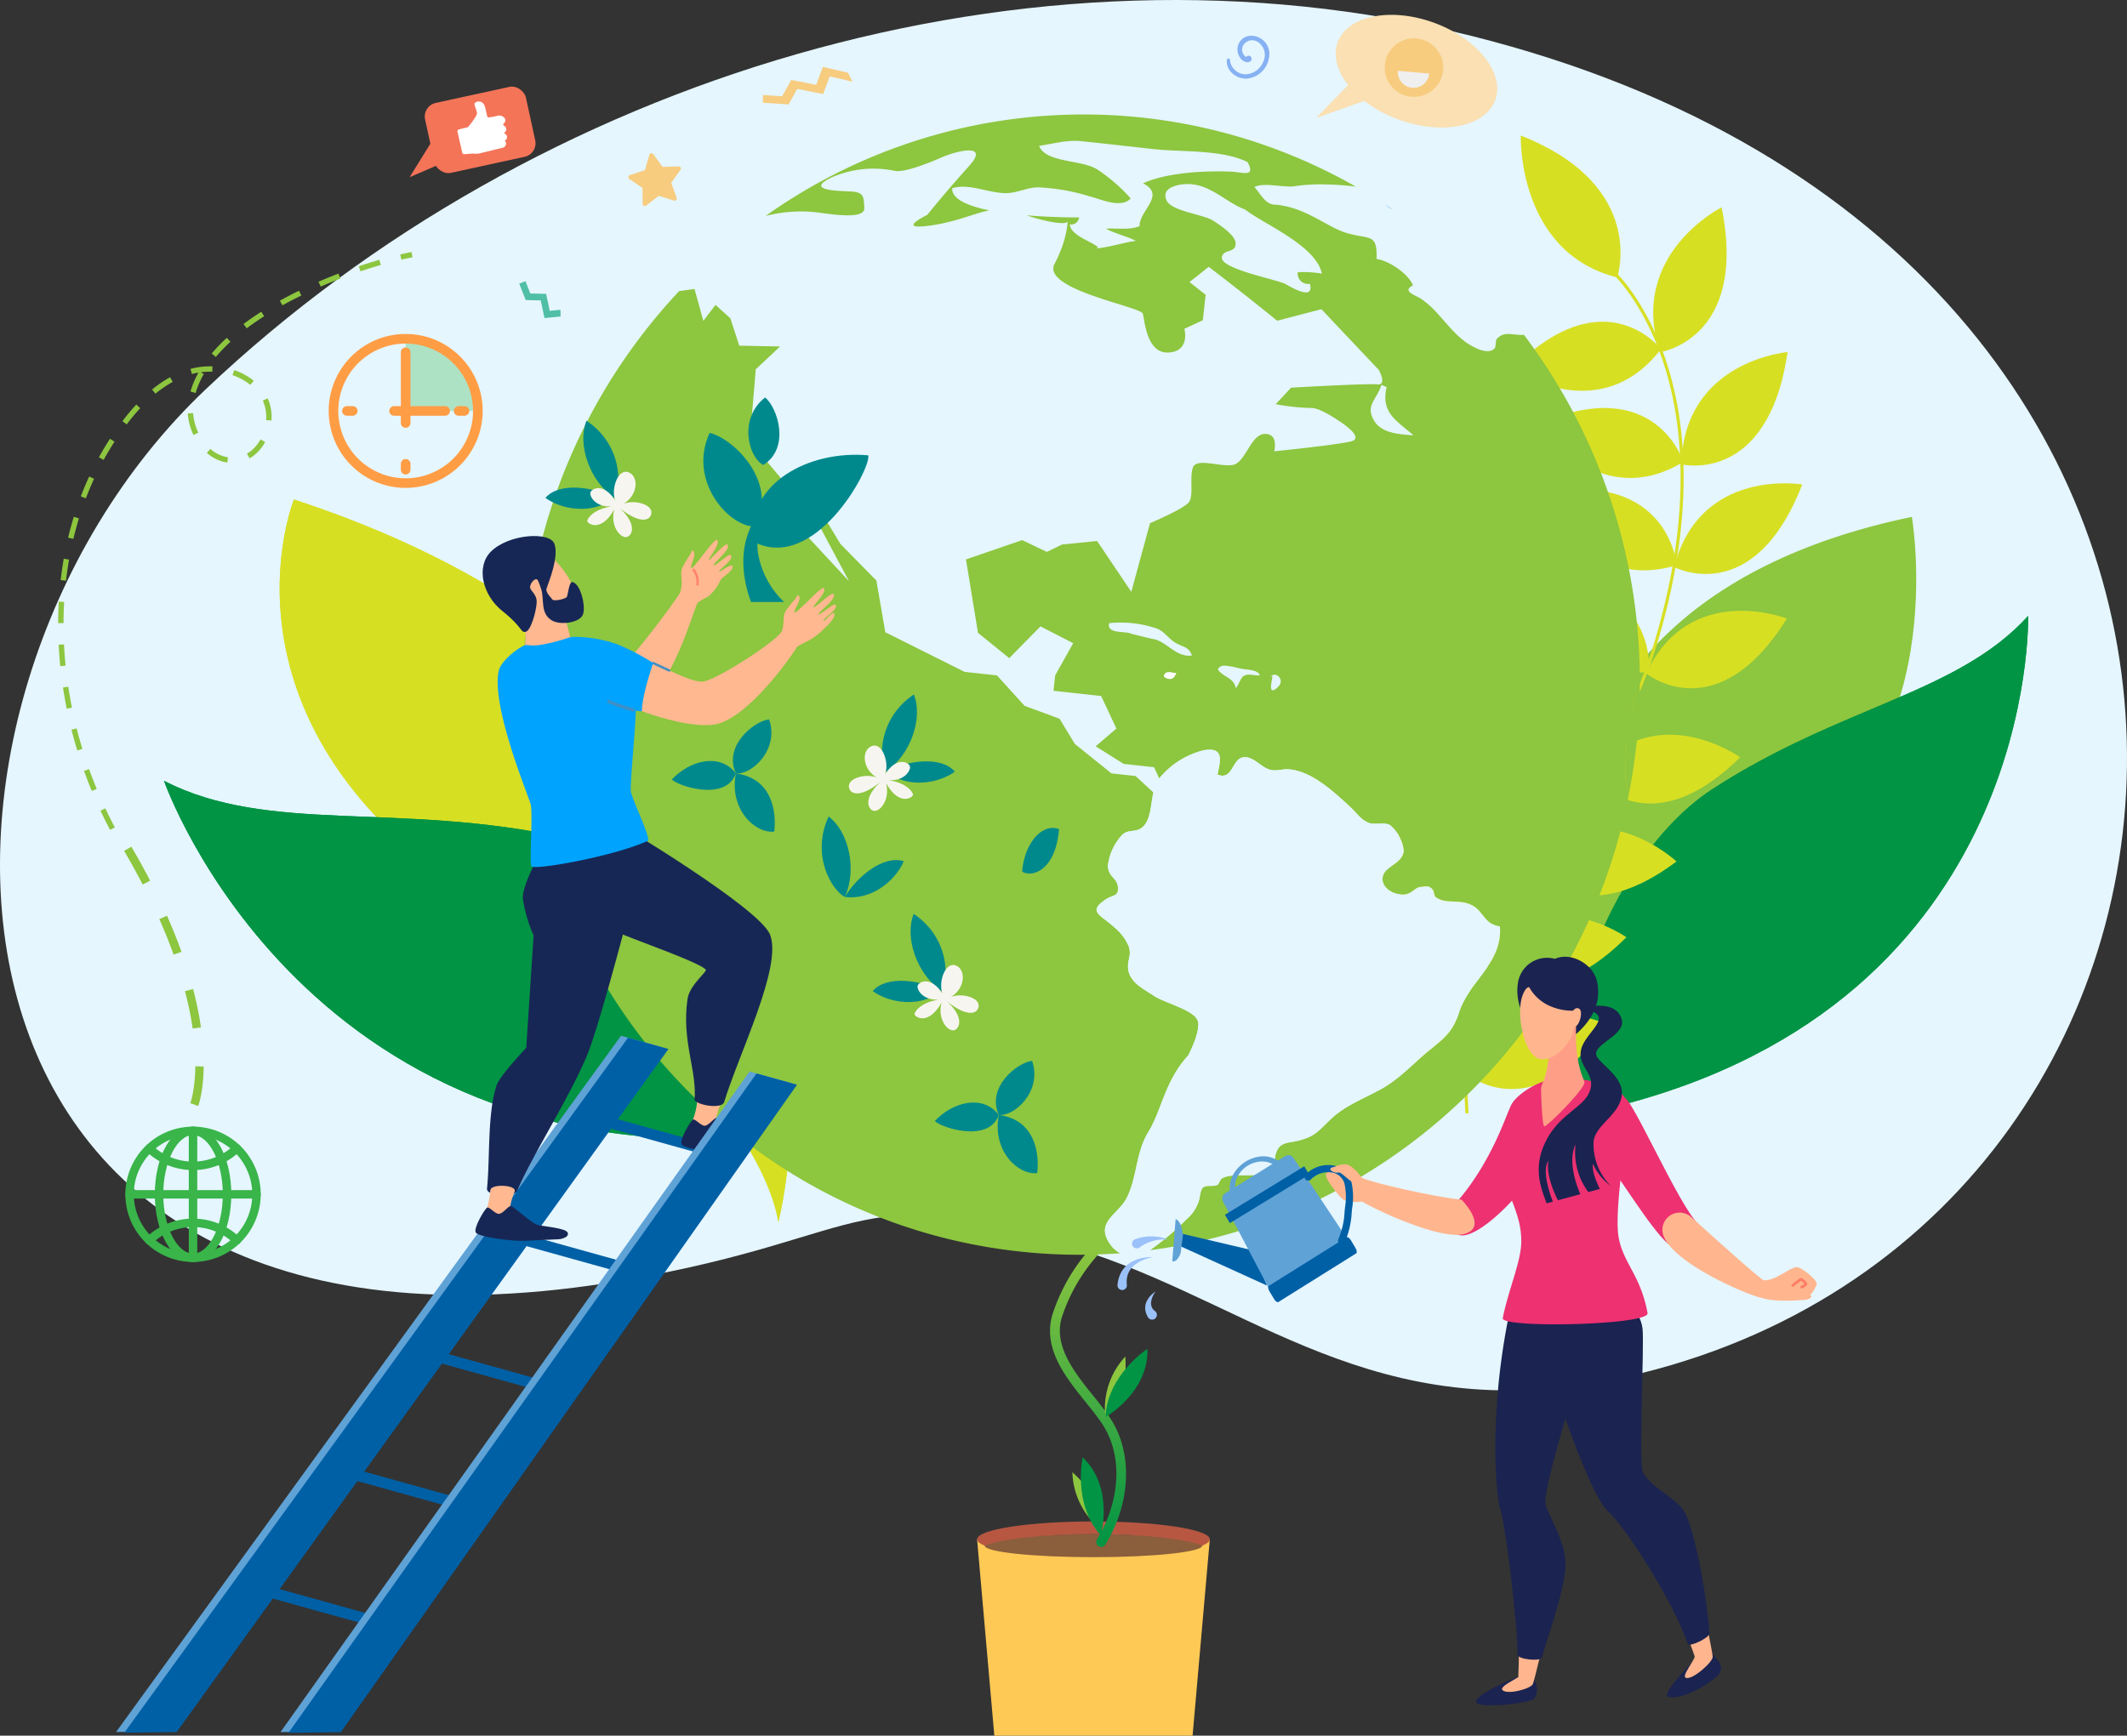 <svg xmlns="http://www.w3.org/2000/svg" xmlns:xlink="http://www.w3.org/1999/xlink" width="330.317" height="269.617" viewBox="0 0 330.317 269.617"><rect x="0" y="0" width="330.317" height="269.617" fill="#333333" stroke="none"/><defs><linearGradient id="a" x1="0.5" y1="1" x2="0.5" gradientUnits="objectBoundingBox"><stop offset="0" stop-color="#009444"/><stop offset="1" stop-color="#8dc63f"/></linearGradient><radialGradient id="b" cx="1.166" cy="0.386" r="0.384" gradientTransform="matrix(2.598, -0.045, 0.116, 0.998, 74.025, -2.069)" gradientUnits="objectBoundingBox"><stop offset="0.005" stop-color="#0d1839"/><stop offset="1" stop-color="#172755"/></radialGradient></defs><g transform="translate(-1297.182 -3566.956)"><path d="M77.363,119.428C128.56,70.9,205.532,47.409,273.912,64.545c135.724,33.99,126.659,182.866,26.357,207.741-39.268,9.735-58.509-9.643-85.475-18.652-37.054-12.384-32.789-2.636-72.442,4.2C29.172,277.3,25.909,168.2,77.363,119.428Z" transform="translate(1251.78 3507.988)" fill="#e5f6ff" style="mix-blend-mode:multiply;isolation:isolate"/><g transform="translate(1044.305 2733.714)"><g transform="translate(296.307 910.836)"><g transform="translate(0)"><path d="M316.574,950.341s-14.272,35.2,29.561,62.879,45.647,49.385,45.647,49.385S413.375,982.09,316.574,950.341Z" transform="translate(-314.354 -950.341)" fill="#d7df23"/></g><g transform="translate(0)"><path d="M316.574,950.341s-14.272,35.2,29.561,62.879,45.647,49.385,45.647,49.385S413.375,982.09,316.574,950.341Z" transform="translate(-314.354 -950.341)" fill="#d7df23"/></g></g><g transform="translate(278.348 954.538)"><g transform="translate(0)"><path d="M385.6,1071.724c15.51-1.876-10.251-40.251-36.32-45.919s-45.988-.465-62.309-8.832C286.973,1016.974,309.218,1080.955,385.6,1071.724Z" transform="translate(-286.973 -1016.974)" fill="#009444"/></g><g transform="translate(0)"><path d="M385.6,1071.724c15.51-1.876-10.251-40.251-36.32-45.919s-45.988-.465-62.309-8.832C286.973,1016.974,309.218,1080.955,385.6,1071.724Z" transform="translate(-286.973 -1016.974)" fill="#009444"/></g></g><g transform="translate(495.305 913.532)"><path d="M672.248,954.451s6.61,38.34-21.432,51.551-30.711,25.958-30.711,25.958S600.97,969.288,672.248,954.451Z" transform="translate(-617.77 -954.451)" fill="#8dc63f"/><g transform="translate(1.484 15.386)"><path d="M626.352,1054.288c-13.467,3.305-4.106-36.634,15.764-49.512s38.039-14.8,48.968-26.866C691.084,977.91,692.669,1038.009,626.352,1054.288Z" transform="translate(-620.032 -977.91)" fill="#009444"/><path d="M626.352,1054.288c-13.467,3.305-4.106-36.634,15.764-49.512s38.039-14.8,48.968-26.866C691.084,977.91,692.669,1038.009,626.352,1054.288Z" transform="translate(-620.032 -977.91)" fill="#009444"/></g></g><g transform="translate(404.618 1027.013)"><path d="M512.961,1227.118H482.174l-2.676-30.5h36.14Z" transform="translate(-479.498 -1151.271)" fill="#ffc955"/><g transform="translate(1.172 44.542)"><ellipse cx="16.898" cy="1.789" rx="16.898" ry="1.789" fill="#8b5e3c"/></g><path d="M480.67,1196.146c2.588-1.046,9.177-1.789,16.9-1.789s14.31.743,16.9,1.789c.758-.306,1.172-.638,1.172-.985,0-1.532-8.09-2.774-18.07-2.774s-18.07,1.242-18.07,2.774C479.5,1195.508,479.912,1195.84,480.67,1196.146Z" transform="translate(-479.498 -1149.816)" fill="#b75742"/><g transform="translate(11.328 0)"><path d="M504.7,1174.015a.733.733,0,0,1-.415-.128.8.8,0,0,1-.219-1.087c3.074-4.863,4.509-12.294.785-17.931-3.043-4.607-9.667-10.079-7.737-16.862a28.568,28.568,0,0,1,5.823-10.259.74.74,0,0,1,1.069-.079.8.8,0,0,1,.075,1.108,27.014,27.014,0,0,0-5.514,9.674c-1.653,5.811,4.558,11.024,7.534,15.531,3.823,5.788,2.929,13.828-.768,19.678A.75.75,0,0,1,504.7,1174.015Z" transform="translate(-496.77 -1127.477)" fill="url(#a)"/></g><path d="M512.916,1153.328a11.863,11.863,0,0,0-3.106,9.416S513.362,1160.951,512.916,1153.328Z" transform="translate(-489.893 -1136.374)" fill="#8dc63f"/><path d="M516.4,1151.493s-6.207,4.031-6.533,10.62C509.865,1162.113,516.615,1158.313,516.4,1151.493Z" transform="translate(-489.949 -1135.742)" fill="#009444"/><path d="M502.06,1180.735a11.862,11.862,0,0,0,4.411,8.88S507.736,1185.843,502.06,1180.735Z" transform="translate(-487.262 -1145.806)" fill="#8dc63f"/><path d="M504.34,1177.185s-1.58,7.231,2.82,12.145C507.16,1189.33,509.29,1181.883,504.34,1177.185Z" transform="translate(-487.952 -1144.584)" fill="#009444"/></g><g transform="translate(463.143 854.296)"><path d="M650.212,881.135s-14.594,7.328-9.57,22.5C640.643,903.64,654.355,901.656,650.212,881.135Z" transform="translate(-593.118 -869.984)" fill="#d7df23"/><path d="M606.233,915.567s13.47,9.393,23.085-3.078C629.318,912.489,620.608,901.1,606.233,915.567Z" transform="translate(-581.638 -879.309)" fill="#d7df23"/><path d="M662.757,915.416s-16.088,1.348-16.486,17.437C646.271,932.853,659.744,936.171,662.757,915.416Z" transform="translate(-595.417 -881.782)" fill="#d7df23"/><path d="M612.289,931.2s9.429,13.867,22.592,5.83C634.881,937.026,630.564,923.093,612.289,931.2Z" transform="translate(-583.722 -886.341)" fill="#d7df23"/><path d="M664.449,946.684s-15.926-2.716-19.893,12.827C644.556,959.511,656.9,966.108,664.449,946.684Z" transform="translate(-594.827 -892.48)" fill="#d7df23"/><path d="M613.658,948.363s6.073,15.842,20.646,11.322C634.3,959.685,633.212,945.059,613.658,948.363Z" transform="translate(-584.193 -892.953)" fill="#d7df23"/><path d="M659.784,977.906s-15.127-5.926-21.845,8.518C637.939,986.425,648.849,995.428,659.784,977.906Z" transform="translate(-592.55 -902.873)" fill="#d7df23"/><path d="M610.857,967.81s3.074,16.793,18.19,15.339C629.047,983.149,630.638,968.569,610.857,967.81Z" transform="translate(-583.23 -899.813)" fill="#d7df23"/><path d="M648.053,1009.548s-13.382-9.534-23.112,2.837C624.941,1012.384,633.545,1023.859,648.053,1009.548Z" transform="translate(-588.076 -912.969)" fill="#d7df23"/><path d="M603.886,985.9s-.737,17.1,14.271,19.452C618.157,1005.349,622.935,991.569,603.886,985.9Z" transform="translate(-580.829 -906.037)" fill="#d7df23"/><path d="M632.9,1033.36s-12.07-11.332-23.257-.434C609.64,1032.926,616.732,1045.511,632.9,1033.36Z" transform="translate(-582.811 -920.593)" fill="#d7df23"/><path d="M592.383,1002.892s-2.865,16.846,11.712,21.291C604.1,1024.182,610.551,1011.19,592.383,1002.892Z" transform="translate(-576.793 -911.886)" fill="#d7df23"/><path d="M621.127,1052.219s-13.447-9.431-23.093,3.013C598.034,1055.233,606.716,1066.641,621.127,1052.219Z" transform="translate(-578.817 -927.683)" fill="#d7df23"/><path d="M576.777,1028.958s-.62,17.1,14.4,19.341C591.181,1048.3,595.865,1034.482,576.777,1028.958Z" transform="translate(-571.5 -920.856)" fill="#d7df23"/><path d="M616.943,1073.748s-14.852-6.659-22.191,7.443C594.752,1081.19,605.258,1090.718,616.943,1073.748Z" transform="translate(-577.687 -935.73)" fill="#d7df23"/><path d="M568.733,1060.9s2.34,16.927,17.5,16.214C586.235,1077.115,588.458,1062.627,568.733,1060.9Z" transform="translate(-568.733 -931.849)" fill="#d7df23"/><g transform="translate(17.103 21.126)"><path d="M609.306,981.872c-8.095,10.149-15.332,19.231-13.813,45.234h-.479c-1.529-26.172,5.768-35.328,13.929-45.56,5.671-7.109,11.533-14.46,15.577-28.158,6.075-20.579,3.961-34.891,1.118-43.272-3.079-9.076-7.653-13.347-7.7-13.389l.312-.382c.047.043,4.7,4.379,7.823,13.566,2.877,8.459,5.021,22.894-1.1,43.628C620.9,967.334,614.741,975.057,609.306,981.872Z" transform="translate(-594.81 -896.345)" fill="#d7df23"/></g><path d="M608.223,864.133s-.59,18.14,14.983,22.045C623.207,886.178,628.018,871.945,608.223,864.133Z" transform="translate(-582.322 -864.133)" fill="#d7df23"/></g><g transform="translate(334.098 851.016)"><g transform="translate(37.679)"><path d="M542.978,894c-.258.276-.057,1.249-.415,1.556-1.068.914-3.055-.186-3.929-.733-2.965-1.859-4.584-5.192-7.507-7.1-.773-.506-2.979-1.15-1.169-2.027-.719-1.835-3.757-3.853-5.652-4.108.132-4.194-1.163-2.929-4.849-4.1-2.937-.935-6.233-3.945-10.83-4.332-1.6.033-2.331-1.691-3.288-2.74,1.418-.767,4.371.085,6.166-.118a27.549,27.549,0,0,1,5.285-.275,41.542,41.542,0,0,1,4.283.326,85.267,85.267,0,0,0-91.65,4.556,22,22,0,0,1,7.634-.592c2.093.228,7.766,1.291,7.693-.633s-.151-2.5-2.259-2.587-6.9-.188-2.871-2.149a16.145,16.145,0,0,1,9.856-1.043c1.52.307,5.36-1.251,7.435-2.154s7.451-2.293,4.079,1.434-6.473,7.564-6.473,7.564-5.365,2.581.957,1.577c3.9-.619,6.355-1.827,8.686-2.287-3.273-.662-5.812-1.721-5.766-3.419,2.646-.9,6.038.952,8.82.725,1.514-.123,2.9-.858,4.507-.88a31.852,31.852,0,0,1,8.025,1.4c1.736.439,4.887,1.935,6.371.323a26.323,26.323,0,0,0-5.153-4.479c-2.48-1.608-7.993-.99-9.072-3.685,2.277-.341,4.256-.964,6.613-.722,3.755.386,7.506.822,11.259,1.232,4.4.479,10.459.023,14.5,2.006,1.32,2.454-.752,1.554-2.668,1.48-4.022-.155-9.923.145-13.566,1.824,3.661,1.826-.66,4.291-.52,6.643-1.547.661-3.581.283-5.241.4,1.472.79,3.151,1.127,4.647,1.884-2.036.313-4.018.969-6.067,1.178a2.142,2.142,0,0,1,.184-.223c-1.3-.976-4.23-1.836-4.366-3.5a1.249,1.249,0,0,0,1.442-1.087c-.527,0-4.165.007-8.176-.33,3.69,1.227,6.3,1.465,6.357.962.061-.558.145,2.557-1.986,6.561s13.4,6.651,13.7,7.76.588,6.224,4,6.031,2.452-3.686,2.452-3.686l2.869-1.328.432-3.959-2.508-1.968,2.982-2.37s4.611,3.481,10.632,8.374l6.875-1.792,8.918,9.445s1.341,2.405-.244,2.233-13.385.516-13.385.516l-2.391,2.563a34.346,34.346,0,0,0,5.427.592c1.3-.14,4.189,1.869,4.189,1.869s4.509,2.751,2.041,3.329-11.89,1.527-11.89,1.527.745-2.743-1.459-2.7-2.97,4.476-4.985,4.821-5.686-1.185-6.2.453.157,4.253-.578,5.3-6.064,3.292-6.064,3.292l-2.9,10.667L480.9,925.4l-5.424.538-2.385,1.152-3.829-1.83-8.724,3,1.863,11.4,4.861,3.934,4.849-4.932,5.08,2.612-2.8,5-.261,2.393,7.4.807,2.369,5.059-3.222,2.755,4.358,2.735,4.717.515.8,1.742a12.9,12.9,0,0,1,6.915-4.376c3.17-.519,2.612,1.5,2.135,3.774,2.414.99,2.189-2.465,4.049-2.684,1.489-.175,2.647,1.486,4.011,1.907,1,.308,1.939-.081,2.856-.038,3.645.173,7.116,3.492,9.705,5.851.981.893,1.578,1.962,2.859,2.465.939.369,2.434-.136,3.293.341a6.063,6.063,0,0,1,2.155,3.973c-.161,2.04-2.8,2.342-3.233,3.9-.5,1.783,1.623,3.064,3.314,2.921,1.268-.107,1.6-1.164,2.659-1.189.393-.009.737-.18,1.162-.011,1.038.412.631,1.289,1.084,1.619,1.286.937,3,.5,4.531.861,3.077.718,2.4,3.185,5.407,3.688.443,5.72-4.747,8.369-6.366,13.42-.973,3.037-2.277,3.931-4.72,5.931-2.509,2.054-4.512,4.325-7.378,5.915-2.581,1.431-5.51,2.522-7.669,4.539-2,1.872-2.454,2.8-5.255,3.48-1.354.33-2.551.2-3.177,1.439-.806,1.6.205,2.153-1.668,3.306-1.981,1.22-4.8.064-6.842,1.051-.461.223-.47.86-.771,1.037-.628.367-1.686-.039-2.244.424-.467.388-.476,1.646-.714,2.24a6.245,6.245,0,0,1-1.848,2.684,43.53,43.53,0,0,1-5.683,4.815c36.472-4.75,66.871-32.909,74.326-70.619a21.8,21.8,0,0,1-.47-2.348,47.8,47.8,0,0,1,1.4-12.836c.256-.88.533-1.7.811-2.446a89.111,89.111,0,0,0-18-53.946C545.409,893.5,544.207,892.69,542.978,894Zm-30.911-10.358a1.607,1.607,0,0,0,1.881,1.8c.741,2.778-3.018.445-3.786.046-1.48-.769-10.275-2.36-9.879-4.22.275-1.3,2.227-.5,2.124-2.183-.076-1.247-2.582-2.857-3.4-3.4-1.623-1.079-6.523-1.461-7.318-3.2-.878-1.921,1.611-2.5,3.134-2.534,3.624-.079,6.053,2.863,9.067,3.954,2.625,2.135,11.039,5.559,11.914,9.954A17.827,17.827,0,0,0,512.066,883.644Zm-19.034,62.567c-.289.765-1.1.788-1.748.243.093-1.016,1.186-.576,1.918-.507Zm-3.622-5.619-3.164-.769c-.964-.51-3.885.1-3.475-1.663a17.519,17.519,0,0,1,7.483.866c1.232.54,1.822,1.684,3.027,2.305,1.134.586,1.886.557,2.342,1.859C493.067,943.525,491.689,940.866,489.41,940.591Zm14.237,5.784c-.494.342-.742,1.4-1.213,1.884-.277-1.672-2.031-1.718-2.782-2.919.475-.894,1.432-.5,2.275-.418l1.1.262c.869.237,2.92.127,3.121,1.1C505.421,946.349,504.319,945.909,503.647,946.375Zm5.316,1.727c-1.665,1.539-.864-1.012-.833-1.8l-.31.249C508.434,945.475,510.274,946.89,508.963,948.1Zm14.918-41.45c-1.358-2.353.483-3.233,1.179-5.518l.807.37c-.958,4.017,1.627,5.238,4.161,7.479C527.98,908.821,525.085,908.739,523.88,906.652Z" transform="translate(-429.425 -859.133)" fill="#8dc63f"/></g><g transform="translate(133.878 14.009)"><path d="M577.269,881.274q-.58-.4-1.167-.782A9.259,9.259,0,0,0,577.269,881.274Z" transform="translate(-576.102 -880.492)" fill="#007bd9"/></g><g transform="translate(0 27.115)"><path d="M469.958,1010.283c-1.695-1.124-3.859-2.152-4.013-4.287-.1-1.424.6-2,.068-3.473a7.7,7.7,0,0,0-2.258-2.928c-2.086-1.941-4.192-2.355-1.243-4.319,1.047-.7,2.05-.379,1.848-1.986-.178-1.409-1.6-1.507-1.537-3.365a8.577,8.577,0,0,1,2.237-4.686c.943-.818,1.913-.369,2.85-.956,1.554-.975,1.513-3.5,1.959-5.591l-2.765-2.558-3.741-.408-5.674-4.561-2.395-3.933-5.429-2-4.285-4.726-5.023-.548L428.239,953.8l-1.383-8.025-5.592-5.693-3.825-6.348-1.4-.152,5.159,9.661,1.406,2.633-7.58-8.169-2.837-7.652-5-5.945.935-11.159,3.775-3.542-6.34-.127-1.373-4.244-2.314-2.088-1.889,2.477-1.371-4.951-2.385.328a89.447,89.447,0,0,0-23.716,51.726c-5.307,48.636,28.976,92.273,76.571,97.466a85.363,85.363,0,0,0,15.659.267,4.255,4.255,0,0,1-1.537-1.329c-2.525-3.511,1.2-4.619,2.534-7.276,1.676-3.354,1.33-6.919,3.386-10.289,2.1-3.438,2.477-7.767,6.155-11.833.552-1.023,2.039-4.271,1.427-5.52C475.917,1012.395,471.606,1011.376,469.958,1010.283Z" transform="translate(-371.975 -900.476)" fill="#8dc63f"/></g><g transform="translate(171.19 88.18)"><path d="M633.027,1008.865a21.766,21.766,0,0,0,.47,2.348c.508-2.57.916-5.181,1.206-7.836a91.39,91.39,0,0,0,.535-9.795c-.279.748-.555,1.565-.811,2.446A47.8,47.8,0,0,0,633.027,1008.865Z" transform="translate(-632.992 -993.583)" fill="#8dc63f"/></g><g transform="translate(99.538 86.66)"><path d="M523.743,991.926c.645.545,1.459.522,1.748-.243l.17-.264C524.929,991.35,523.836,990.91,523.743,991.926Z" transform="translate(-523.743 -991.265)" fill="#fff"/></g><g transform="translate(89.08 98.688)"><path d="M565.015,1033.377c-1.534-.358-3.245.075-4.531-.861-.453-.33-.047-1.207-1.084-1.619-.426-.169-.769,0-1.162.011-1.06.026-1.391,1.082-2.659,1.189-1.691.143-3.81-1.138-3.314-2.921.434-1.557,3.072-1.86,3.233-3.9a6.063,6.063,0,0,0-2.154-3.973c-.859-.477-2.355.028-3.293-.341-1.281-.5-1.878-1.573-2.859-2.465-2.589-2.358-6.06-5.678-9.705-5.851-.917-.043-1.859.346-2.856.038-1.364-.422-2.522-2.082-4.011-1.907-1.86.219-1.635,3.673-4.049,2.684.476-2.273,1.034-4.293-2.135-3.774a12.9,12.9,0,0,0-6.915,4.376l.7,1.528-.213,1.954-1.4-1.3c-.446,2.092-.4,4.616-1.959,5.591-.937.587-1.907.138-2.85.956a8.577,8.577,0,0,0-2.237,4.686c-.062,1.858,1.359,1.957,1.537,3.365.2,1.607-.8,1.289-1.848,1.986-2.949,1.964-.843,2.379,1.243,4.319a7.7,7.7,0,0,1,2.258,2.928c.532,1.47-.171,2.048-.068,3.473.154,2.135,2.319,3.163,4.013,4.287,1.648,1.093,5.958,2.112,6.753,3.734.612,1.249-.875,4.5-1.427,5.52-3.679,4.066-4.058,8.4-6.155,11.833-2.055,3.37-1.709,6.935-3.385,10.289-1.329,2.658-5.059,3.765-2.534,7.276a4.253,4.253,0,0,0,1.537,1.329q2.313-.173,4.6-.474a43.525,43.525,0,0,0,5.683-4.814,6.247,6.247,0,0,0,1.848-2.684c.238-.594.247-1.853.714-2.24.558-.463,1.617-.057,2.244-.424.3-.176.31-.814.771-1.037,2.044-.987,4.861.169,6.842-1.051,1.874-1.154.862-1.71,1.668-3.306.626-1.238,1.823-1.109,3.177-1.439,2.8-.682,3.253-1.608,5.255-3.48,2.159-2.017,5.088-3.108,7.669-4.539,2.866-1.59,4.87-3.861,7.378-5.915,2.443-2,3.747-2.895,4.72-5.932,1.619-5.052,6.808-7.7,6.366-13.42C567.411,1036.562,568.093,1034.095,565.015,1033.377Z" transform="translate(-507.797 -1009.604)" fill="#e5f6ff"/></g><g transform="translate(72.416 14.713)"><path d="M482.389,881.75a51.992,51.992,0,0,0,5.774.772c-.407-.136-.824-.28-1.256-.44A7.873,7.873,0,0,0,482.389,881.75Z" transform="translate(-482.389 -881.565)" fill="#e5f6ff"/></g></g><g transform="translate(303.922 885.12)"><path d="M355.4,923.479H344.2V912.27A11.209,11.209,0,0,1,355.4,923.479Z" transform="translate(-332.24 -911.523)" fill="#39b54a" opacity="0.32"/><path d="M337.922,935.043a11.956,11.956,0,1,1,11.956-11.956A11.969,11.969,0,0,1,337.922,935.043Zm0-22.417a10.462,10.462,0,1,0,10.462,10.462A10.473,10.473,0,0,0,337.922,912.626Z" transform="translate(-325.966 -911.131)" fill="#ff9d45"/><g transform="translate(9.412 11.209)"><path d="M348.986,929.717h-7.921a.747.747,0,1,1,0-1.495h7.921a.747.747,0,1,1,0,1.495Z" transform="translate(-340.317 -928.222)" fill="#ff9d45"/></g><g transform="translate(11.209 2.098)"><path d="M343.8,926.81a.748.748,0,0,1-.748-.748V915.078a.747.747,0,1,1,1.495,0v10.984A.748.748,0,0,1,343.8,926.81Z" transform="translate(-343.056 -914.33)" fill="#ff9d45"/></g><g transform="translate(11.209 19.434)"><path d="M343.8,943.154a.748.748,0,0,1-.748-.747v-.9a.747.747,0,1,1,1.495,0v.9A.747.747,0,0,1,343.8,943.154Z" transform="translate(-343.056 -940.763)" fill="#ff9d45"/></g><g transform="translate(19.434 11.209)"><path d="M357.242,929.716h-.9a.747.747,0,1,1,0-1.495h.9a.747.747,0,1,1,0,1.495Z" transform="translate(-355.598 -928.221)" fill="#ff9d45"/></g><g transform="translate(2.086 11.209)"><path d="M330.791,929.716h-.9a.747.747,0,0,1,0-1.495h.9a.747.747,0,0,1,0,1.495Z" transform="translate(-329.147 -928.221)" fill="#ff9d45"/></g></g><g transform="translate(272.347 1008.26)"><g transform="translate(0)"><path d="M288.333,1119.9a10.51,10.51,0,1,1,10.509-10.51A10.522,10.522,0,0,1,288.333,1119.9Zm0-19.706a9.2,9.2,0,1,0,9.2,9.2A9.206,9.206,0,0,0,288.333,1100.2Z" transform="translate(-277.823 -1098.885)" fill="#39b54a"/></g><g transform="translate(4.573)"><path d="M290.732,1119.9c-3.33,0-5.937-4.617-5.937-10.51s2.608-10.51,5.937-10.51,5.938,4.617,5.938,10.51S294.062,1119.9,290.732,1119.9Zm0-19.706c-2.507,0-4.624,4.211-4.624,9.2s2.117,9.2,4.624,9.2,4.624-4.211,4.624-9.2S293.239,1100.2,290.732,1100.2Z" transform="translate(-284.795 -1098.885)" fill="#39b54a"/></g><g transform="translate(3.063 2.714)"><path d="M289.94,1107.05a10.464,10.464,0,0,1-7.243-2.894.657.657,0,0,1,.906-.952,9.2,9.2,0,0,0,12.674,0,.657.657,0,0,1,.906.952A10.463,10.463,0,0,1,289.94,1107.05Z" transform="translate(-282.493 -1103.023)" fill="#39b54a"/></g><g transform="translate(3.063 14.279)"><path d="M296.73,1124.683a.657.657,0,0,1-.453-.18,9.194,9.194,0,0,0-12.674,0,.657.657,0,0,1-.906-.952,10.51,10.51,0,0,1,14.486,0,.657.657,0,0,1-.453,1.133Z" transform="translate(-282.493 -1120.656)" fill="#39b54a"/></g><g transform="translate(0 9.853)"><path d="M298.185,1115.222H278.48a.657.657,0,1,1,0-1.314h19.705a.657.657,0,1,1,0,1.314Z" transform="translate(-277.823 -1113.908)" fill="#39b54a"/></g><g transform="translate(9.853)"><path d="M293.5,1119.9a.657.657,0,0,1-.657-.657v-19.705a.657.657,0,1,1,1.314,0v19.705A.657.657,0,0,1,293.5,1119.9Z" transform="translate(-292.846 -1098.885)" fill="#39b54a"/></g></g><g transform="translate(261.912 872.394)"><path d="M269.982,981.494c-.521-.975-1.026-1.981-1.5-2.989l.752-.354c.47.995.968,1.989,1.482,2.952Zm-2.852-6.047c-.423-1.025-.828-2.075-1.2-3.121l.782-.28c.37,1.034.77,2.071,1.188,3.083Zm-2.253-6.3c-.324-1.063-.626-2.147-.9-3.222l.805-.2c.268,1.061.567,2.132.887,3.183Zm-1.638-6.482c-.22-1.091-.416-2.2-.582-3.294l.822-.125c.164,1.082.357,2.176.574,3.254Zm-1-6.613c-.112-1.11-.2-2.232-.25-3.336l.83-.041c.054,1.09.136,2.2.247,3.294Zm.5-6.679-.831,0c0-1.116.039-2.242.1-3.346l.83.048C262.781,947.165,262.747,948.276,262.743,949.376Zm.386-6.589-.826-.1c.128-1.11.289-2.225.48-3.315l.819.144C263.414,940.594,263.255,941.693,263.129,942.788Zm1.141-6.5-.808-.193c.26-1.089.556-2.177.881-3.233l.794.244C264.817,934.149,264.526,935.219,264.269,936.291Zm1.938-6.3-.777-.3c.4-1.045.836-2.084,1.3-3.089l.754.348C267.029,927.943,266.6,928.965,266.207,929.992Zm21.969-5.554a6.189,6.189,0,0,1-3.174-1.5l.545-.627a5.365,5.365,0,0,0,2.745,1.308Zm-19.207-.423-.728-.4c.538-.979,1.118-1.947,1.721-2.877l.7.453C270.067,922.1,269.5,923.054,268.97,924.016Zm22.676-.237-.415-.72a5.7,5.7,0,0,0,2.1-2.222l.729.4A6.528,6.528,0,0,1,291.645,923.778Zm-8.718-3.626a9.383,9.383,0,0,1-.889-3.344l.829-.058a8.553,8.553,0,0,0,.81,3.046ZM272.552,918.5l-.662-.5c.713-.94,1.438-1.81,2.154-2.584l.61.565C273.956,916.728,273.249,917.576,272.552,918.5Zm22.484-.6-.829-.056c.011-.161.016-.321.016-.481a6.148,6.148,0,0,0-.532-2.562l.758-.344a6.985,6.985,0,0,1,.605,2.906C295.055,917.538,295.049,917.717,295.036,917.9Zm-18.014-4.171-.527-.642a18.426,18.426,0,0,1,2.8-1.916l.4.729A17.594,17.594,0,0,0,277.022,913.725Zm6.237-.106-.8-.231a14.236,14.236,0,0,1,1.236-2.935q-.517.087-1.021.222l-.216-.8a11.838,11.838,0,0,1,3.081-.4c.121.007.219,0,.328,0l-.022.83a2.493,2.493,0,0,0-.306,0,11.262,11.262,0,0,0-1.484.1l.472.27A13.5,13.5,0,0,0,283.259,913.62Zm8.5-1.259a8.771,8.771,0,0,0-2.774-1.507l.265-.788a9.59,9.59,0,0,1,3.035,1.652Zm-5.364-4.342-.636-.535a26.055,26.055,0,0,1,2.342-2.432l.562.613A25.23,25.23,0,0,0,286.4,908.019Zm4.8-4.448-.5-.664c.858-.646,1.787-1.289,2.76-1.911l.447.7C292.95,902.306,292.038,902.937,291.2,903.57Zm5.545-3.565-.4-.726c.95-.528,1.949-1.049,2.971-1.549l.365.747C298.665,898.971,297.678,899.485,296.741,900.006Zm5.937-2.912-.33-.762c1.009-.437,2.052-.862,3.1-1.264l.3.776C304.708,896.241,303.677,896.662,302.678,897.094Zm6.18-2.37-.265-.788c1.07-.36,2.145-.7,3.195-1l.23.8C310.98,894.036,309.917,894.367,308.858,894.724Zm6.359-1.818-.186-.81c.608-.14,1.2-.264,1.752-.369l.155.817C316.394,892.646,315.815,892.768,315.218,892.906Z" transform="translate(-261.912 -891.727)" fill="#8dc63f"/></g><g transform="translate(398.07 998.039)"><path d="M479.434,1095.1c-2.442-3.219-7.1-2.077-9.92.919C469.929,1096.837,477.82,1099.69,479.434,1095.1Z" transform="translate(-469.514 -1086.696)" fill="#00898d"/><path d="M484.4,1091.7c-1.96-4.248,2.78-8.123,5.166-8.4C491.173,1088.019,486.85,1091.948,484.4,1091.7Z" transform="translate(-474.476 -1083.301)" fill="#00898d"/><path d="M484.547,1096.114c5.69.737,6.334,6.094,5.96,9.027C487.581,1105.5,483.467,1101.709,484.547,1096.114Z" transform="translate(-474.627 -1087.71)" fill="#00898d"/></g><g transform="translate(357.234 944.984)"><path d="M417.172,1014.205c-2.442-3.219-7.1-2.077-9.92.919C407.667,1015.943,415.558,1018.8,417.172,1014.205Z" transform="translate(-407.252 -1005.802)" fill="#00898d"/><path d="M422.134,1010.81c-1.96-4.247,2.78-8.123,5.166-8.4C428.911,1007.125,424.588,1011.054,422.134,1010.81Z" transform="translate(-412.214 -1002.407)" fill="#00898d"/><path d="M422.285,1015.22c5.69.737,6.334,6.094,5.96,9.027C425.319,1024.605,421.2,1020.814,422.285,1015.22Z" transform="translate(-412.365 -1006.816)" fill="#00898d"/></g><g transform="translate(384.709 941.122)"><g transform="translate(5.126)"><path d="M457.6,1008.5c-1.171-1.83-1.24-8.259,4.319-11.983C463.385,1000.137,461.445,1005.88,457.6,1008.5Z" transform="translate(-456.96 -996.518)" fill="#00898d"/><path d="M457.932,1013.952c3.218-1.723,8.533-2.489,10.692,0C466.465,1015.581,461.569,1016.813,457.932,1013.952Z" transform="translate(-457.294 -1001.97)" fill="#00898d"/></g><path d="M454.765,1013.073c1.836-2.837,3.616-1.836,3.838-1.28s-.723,2.364-3.275,2.2c2.761.424,3.748,1.829,3.776,2.246s-2.1,1.933-4.186-1.766c.723,2.781-1.259,4.834-2.194,4.176s-.852-2.41,1.345-4.384c-3.532,2.809-4.979,1.753-4.924.584s2.532-1.92,4.284-1.28c-2.309-1.419-2.309-4.367-.668-4.9S455.432,1011.4,454.765,1013.073Z" transform="translate(-449.144 -1000.683)" fill="#f7f5f0"/></g><g transform="translate(380.483 960.086)"><path d="M446.3,1037.918c-1.951-.957-5.345-6.417-2.523-12.485C446.909,1027.765,448.23,1033.682,446.3,1037.918Z" transform="translate(-442.7 -1025.433)" fill="#00898d"/><path d="M448.189,1041.464c1.857-3.143,6-6.555,9.141-5.547C456.329,1038.429,452.783,1042.023,448.189,1041.464Z" transform="translate(-444.589 -1028.979)" fill="#00898d"/></g><path d="M490.154,1034.909c1.425.954,5.216-.028,5.732-6.6C493.323,1027.335,490.536,1030.357,490.154,1034.909Z" transform="translate(-78.548 -66.275)" fill="#00898d"/><path d="M390.491,1033.192c-1.857-3.143-6-6.555-9.141-5.547C382.351,1030.157,385.9,1033.751,390.491,1033.192Z" transform="translate(-41.104 -66.047)" fill="#00898d"/><g transform="translate(337.581 898.596)"><path d="M391.065,943.661c1.171-1.83,1.24-8.259-4.319-11.983C385.276,935.3,387.217,941.04,391.065,943.661Z" transform="translate(-380.372 -931.678)" fill="#00898d"/><path d="M387.978,949.112c-3.218-1.723-8.533-2.489-10.692,0C379.445,950.74,384.34,951.973,387.978,949.112Z" transform="translate(-377.286 -937.13)" fill="#00898d"/><path d="M391.53,948.233c-1.836-2.837-3.616-1.836-3.838-1.28s.723,2.364,3.275,2.2c-2.761.425-3.748,1.83-3.776,2.247s2.1,1.933,4.186-1.766c-.723,2.781,1.258,4.834,2.194,4.176s.852-2.41-1.345-4.384c3.532,2.809,4.979,1.752,4.923.584s-2.532-1.92-4.284-1.28c2.309-1.419,2.309-4.367.668-4.9S390.863,946.564,391.53,948.233Z" transform="translate(-380.695 -935.843)" fill="#f7f5f0"/></g><g transform="translate(388.404 975.209)"><path d="M468.555,1060.474c1.172-1.83,1.24-8.258-4.319-11.983C462.767,1052.111,464.708,1057.854,468.555,1060.474Z" transform="translate(-457.863 -1048.492)" fill="#00898d"/><path d="M465.469,1065.926c-3.218-1.723-8.533-2.489-10.692,0C456.936,1067.555,461.831,1068.787,465.469,1065.926Z" transform="translate(-454.777 -1053.944)" fill="#00898d"/><path d="M469.021,1065.047c-1.836-2.837-3.616-1.836-3.839-1.279s.723,2.364,3.276,2.2c-2.761.424-3.749,1.829-3.776,2.246s2.1,1.934,4.186-1.766c-.723,2.781,1.258,4.834,2.193,4.177s.853-2.41-1.345-4.385c3.532,2.81,4.979,1.752,4.924.584s-2.531-1.92-4.283-1.28c2.309-1.419,2.309-4.367.667-4.9S468.353,1063.379,469.021,1065.047Z" transform="translate(-458.186 -1052.657)" fill="#f7f5f0"/></g><g transform="translate(270.901 916.508)"><path d="M275.617,1185.508l8.115-.08,76.586-106.323-6.288-1.748Z" transform="translate(-275.617 -999.725)" fill="#5fa2d6"/><rect width="20.959" height="1.695" transform="matrix(-0.963, -0.268, 0.268, -0.963, 57.445, 152.36)" fill="#0060a6"/><rect width="20.959" height="1.695" transform="matrix(-0.963, -0.268, 0.268, -0.963, 69.834, 133.906)" fill="#0060a6"/><rect width="20.959" height="1.695" transform="matrix(-0.963, -0.268, 0.268, -0.963, 82.223, 115.452)" fill="#0060a6"/><rect width="20.959" height="1.695" transform="matrix(-0.963, -0.268, 0.268, -0.963, 94.611, 96.999)" fill="#0060a6"/><path d="M312.43,1209.818l20.913,5.813L333.8,1214l-20.193-5.613Z" transform="translate(-288.286 -1044.817)" fill="#0060a6"/><path d="M277.587,1185.767l8.115-.08,76.383-106.12-6.288-1.748Z" transform="translate(-276.295 -999.884)" fill="#0060a6"/><g transform="translate(55.808)"><path d="M409.029,968.376c.725-2.044-.01-2.975.4-4.062a14.46,14.46,0,0,1,1.154-1.961c.273-.454.357-.891.5-.786.788.576-.577,2.412-.18,2.719.245.189,3.522-4.606,3.906-4.359.728.467-1.251,2.777-1.238,3.075s2.572-2.731,2.894-2.363c.644.735-2.255,2.888-2.111,3.206.106.234,2.295-1.768,2.585-1.585.8.507-1.817,2.315-1.778,2.542s1.8-1.2,2.057-.855c.407.554-1.354,1.626-1.789,2.142a7.3,7.3,0,0,1-1.946,2.626,11.519,11.519,0,0,0-2.381,1.519C410.788,970.552,408.889,968.77,409.029,968.376Z" transform="translate(-377.335 -959.309)" fill="#ffb890"/><g transform="translate(33.699 5.048)"><path d="M412.891,969.353a.187.187,0,0,1-.191-.192,3.1,3.1,0,0,0-.578-2.19.183.183,0,0,1,.3-.205,3.464,3.464,0,0,1,.641,2.414A.184.184,0,0,1,412.891,969.353Z" transform="translate(-412.09 -966.686)" fill="#ff836b"/></g><path d="M370.413,982.573c3.811-1.457,13.714,2.526,15.716,1.309s8.821-10.586,9.421-11.63c.775-1.346,3.254.707,2.778,1.442-.677,1.047-4.1,13.953-9.215,16.073-4.258,1.765-16.385-.738-17.408-1.785S368.483,983.31,370.413,982.573Z" transform="translate(-363.785 -963.399)" fill="#ffb890"/><path d="M369.281,961.534c4.233-2.633,12.251,8.127,8.375,10.713C373.19,975.227,362.584,965.7,369.281,961.534Z" transform="translate(-362.916 -959.723)" fill="#ffb890"/><path d="M412.9,1090.525a10.882,10.882,0,0,1-.7,4.108c-.394.555,3.082,3.12,3.6-.254a23.851,23.851,0,0,1,1.535-4.291C417.784,1089.069,412.9,1090.525,412.9,1090.525Z" transform="translate(-378.419 -1003.981)" fill="#ffb890"/><path d="M374.268,1027c-.053.249-5.382,8.818-5.256,11.64a21.447,21.447,0,0,0,1.677,5.787l-1.146,17.467s-4.148,4.38-4.618,5.855c-1.441,4.531-.98,11.085-1.471,16.013-.123,1.232,4.266,1.4,4.733.252,2-4.922,8.616-15.271,11.013-21.485,1.709-4.431,5.358-18.224,5.358-18.224l1.116-16.147Z" transform="translate(-361.653 -982.393)" fill="url(#b)"/><path d="M363.967,1113.6a13.083,13.083,0,0,1-.5,2.688c-.234.639,3.083,3.12,3.6-.254a12.82,12.82,0,0,1,.663-2.249C368.205,1112.771,364.072,1112.487,363.967,1113.6Z" transform="translate(-361.656 -1011.951)" fill="#ffb890"/><path d="M362.525,1117.931c-.418.264-2.09,3.089-1.777,3.828s5.643,1.4,7.543,1.319l5.313-.237c.489-.022,1.735-.337,1.423-1.047s-3.953-.965-4.711-1.2c-.94-.291-3.41-2.636-4.02-2.9-.416-.182-1.228,1.137-1.931,1.2C363.784,1118.936,362.842,1117.73,362.525,1117.931Z" transform="translate(-360.709 -1013.599)" fill="#172755"/><path d="M380.868,1026.915c-.053.249-1.812,7.686-1.685,10.508.1,2.232,2.565,4.947,3.732,5.494,3.458,1.618,5.046.53,7.054,1.357,2.915,1.2,11.882,4.358,12.869,5.436.28.306-2.508,2.381-2.831,4.553-.969,6.516,1.5,11.117,1.085,15.741.71.864,4.262,1.369,4.592.3,2.418-7.816,9.046-21.056,7.144-26-1.594-4.14-23.52-17.209-23.52-17.209Z" transform="translate(-367.065 -982.365)" fill="#172755"/><path d="M370.13,973.44c1.463,3.631,1.8,5.824,1.495,7.646-.351,2.075,7.267-.009,7.06-1.263a27.829,27.829,0,0,0-2.025-6.174Z" transform="translate(-363.951 -963.962)" fill="#ffb890"/><path d="M395.77,984.782c4.589,1.865,9.683,4.874,11.471,4.363,2.648-.756,10.631-5.913,11.922-7.683,1.076-1.475,2.894,1.367,2.424,2.282s-6.925,10.3-12.088,11.931c-3.7,1.171-11.834-1.512-16.454-3.681C391.219,991.135,393.563,983.885,395.77,984.782Z" transform="translate(-371.612 -966.58)" fill="#ffb890"/><path d="M411.266,1097.072c.317-.2,1.258,1.005,1.839.957.7-.06,1.514-1.379,1.931-1.2.6.264,3.031,2.563,3.991,2.891-.468.808-.91,1.633-1.34,2.467l-.656.029c-1.9.085-7.23-.581-7.542-1.319S410.848,1097.337,411.266,1097.072Z" transform="translate(-377.483 -1006.421)" fill="#172755"/><path d="M387.445,994.327a3.508,3.508,0,0,0,.924.1c.026-2.614,1.766-7.485,1.766-7.485a34.42,34.42,0,0,0-5.412-2.847,20.038,20.038,0,0,0-7.116-1.219c-.625.009-1.858.723-5.082,1.255-1.352.223-2.079-.113-2.432.068-1.823.935-3.689,2.732-3.954,3.943-1.232,5.626,4.841,19.928,4.987,20.846.329,2.063-.3,9.383.142,9.564,1.188.489,12.959-1.678,18.015-3.989.556-.254-2.082-5.7-2.6-7.53C386.465,1006.254,387.154,999.99,387.445,994.327Z" transform="translate(-362.521 -967.209)" fill="#00a4ff"/><path d="M373.559,960.188c-.716-1.925-7.068-1.537-9.838,1.2-2.362,2.334-1.367,6.77,1.768,9.261,3.18,2.528,2.764,3.343,3.575,3.232s1.661-3.1,1.744-4.548-1.194-1.833-1.005-2.583.906-1.3,1.145-.941.731,2.085.965,2.017.3-.261.495-.879S374.318,962.23,373.559,960.188Z" transform="translate(-361.296 -958.989)" fill="#172755"/><path d="M376.213,970.852c.569,1.644-.2,3.914,1.724,5.017,1.322.757,4.344.348,4.8-.974.452-1.3-.389-4.733-1.634-5.011-.521-.115-.71,1.965-.862,2.286s-2.024.777-2.272.417-.921-.922-.933-1.589S375.929,970.033,376.213,970.852Z" transform="translate(-366.029 -962.737)" fill="#172755"/><path d="M432.679,978.9c.993-1.929.388-2.949.94-3.972a14.494,14.494,0,0,1,1.407-1.789c.332-.415.474-.836.6-.712.7.676-.9,2.313-.542,2.671.217.22,4.108-4.093,4.456-3.8.658.56-1.7,2.749-1.567,2.994.142.262,2.842-2.474,3.112-2.067.54.815-2.433,2.814-2.333,3.149.073.246,2.322-1.7,2.585-1.479.729.61-1.913,2.079-1.813,2.509.052.224,1.453-1.553,1.658-1.177.329.6-.992,1.868-1.492,2.321a10.611,10.611,0,0,1-2.5,1.938,17.745,17.745,0,0,0-2.707,1.529C434.13,981.3,432.487,979.275,432.679,978.9Z" transform="translate(-385.471 -963.223)" fill="#ffb890"/><g transform="translate(20.453 25.469)"><path d="M396,999.63a.255.255,0,0,1-.073-.008,33.672,33.672,0,0,1-3.889-1.326.247.247,0,1,1,.2-.453,33.13,33.13,0,0,0,3.815,1.3.248.248,0,0,1-.052.487Z" transform="translate(-391.895 -997.823)" fill="#418fc4"/></g><g transform="translate(27.431 19.55)"><path d="M405.2,990.316a.191.191,0,0,1-.084-.017c-.238-.109-1.463-.681-2.2-1.024l-.278-.13a.182.182,0,1,1,.155-.331l.278.13c.732.342,1.956.914,2.193,1.023a.182.182,0,0,1,.09.242A.184.184,0,0,1,405.2,990.316Z" transform="translate(-402.534 -988.797)" fill="#418fc4"/></g></g><path d="M314.55,1188.434l8.128-.092,71-100.777-6.288-1.748Z" transform="translate(-289.016 -1002.636)" fill="#5fa2d6"/><path d="M316.446,1188.7l8.128-.092,70.845-100.581-6.288-1.748Z" transform="translate(-289.668 -1002.795)" fill="#0060a6"/></g><g transform="translate(362.103 894.981)"><path d="M426.2,953.134c-.714-9.059,8.825-14.117,18.035-13.3C444.757,941.833,435.774,958.431,426.2,953.134Z" transform="translate(-418.627 -930.842)" fill="#00898d"/><path d="M422.62,949.114c3.91-6.571-3.135-13.679-6.967-14.542C412.23,941.969,418.589,949.091,422.62,949.114Z" transform="translate(-414.676 -929.06)" fill="#00898d"/><path d="M427.658,936.659c4.217-2.644,2.249-8.854.285-10.492C423.763,929.434,425.33,935.449,427.658,936.659Z" transform="translate(-418.345 -926.167)" fill="#00898d"/><path d="M430.48,965.9a13.549,13.549,0,0,1-4.069-7.686c-.6-5.425,2.518-9.288,2.562-8.891,0,0-2.5,1.175-4.219,6.33-1.658,4.973.6,10.248.6,10.248Z" transform="translate(-417.935 -934.127)" fill="#00898d"/></g><g transform="translate(434.924 981.863)"><path d="M647.162,1224.664c-1.051,1.1-5.306,5.46-4.09,5.772,2.486.637,7.578-2.72,8.039-3.83s-.452-2.063-1.194-2.8C650.005,1224.6,648.5,1225.641,647.162,1224.664Z" transform="translate(-566.023 -1115.478)" fill="#1b2350"/><path d="M650.59,1217.562c.4,2.034.783,3.985.824,4.467.065.772-3.113,3.648-4.167,3.287-.763-.26,1.447-2.826,1.358-3.345-.052-.3-1.435-3.754-1.257-3.856C647.983,1217.751,650.529,1217.255,650.59,1217.562Z" transform="translate(-567.479 -1113.297)" fill="#ffb58d"/><path d="M609.307,1130.759c1.649-1.769,11.405.708,11.405.708,2.583,1.691,6.41,6.753,6.734,9.484.311,2.618-.654,21.228.077,22.44,1.682,2.789,5.4,3.844,6.661,6.517,1.6,3.379,3.36,13.364,3.654,18.456.037.649-3.145,2.183-3.346,1.616-2.508-7.1-9.994-18.544-12.355-20.545C618.135,1166.041,607.659,1132.527,609.307,1130.759Z" transform="translate(-554.417 -1083.238)" fill="#1b2350"/><path d="M603.781,1229.315c-1.663.65-6.379,2.769-6.125,3.789s8.156.239,9.042-.574a2.663,2.663,0,0,0-.083-2.978A3.263,3.263,0,0,0,603.781,1229.315Z" transform="translate(-550.464 -1117.303)" fill="#1b2350"/><path d="M609.714,1223.713c-.486,2.016-.96,3.946-1.125,4.4-.264.728-3.924,1.735-4.73.966-.584-.557,2.459-1.9,2.465-2.067.01-.306-.01-.452.03-1.116.089-1.479-.022-3.022.183-3.04C607.267,1222.792,609.787,1223.408,609.714,1223.713Z" transform="translate(-552.577 -1115.151)" fill="#ffb58d"/><path d="M605.661,1192.813c-.015-4.912-1.846-20.144-2.686-22.573-.762-2.2-2.041-17.573,2.467-35.061l6.113-1.725,4.512,12.421c-1.831,6.6-6.7,21.923-6.04,23.7.992,2.688,3.1,5.923,3.09,9.264-.012,3.609-2.933,11.644-3.655,14.369C609.274,1193.922,605.664,1193.524,605.661,1192.813Z" transform="translate(-552.034 -1084.385)" fill="#1b2350"/><path d="M567.682,1109.9c-1.563-2.027-2.275-2.208-2.966-2.083a3.856,3.856,0,0,0-2.6,1.443c-.365.631,2.2,3.837,2.807,4.1a5.573,5.573,0,0,0,2.772.2l-.011-3.667Z" transform="translate(-538.224 -1075.552)" fill="#ffb68e"/><path d="M613.244,1058.964c2.566-1.133,5.763.865,6.428,3.1,1.885,6.321-5.484,10.622-6.711,10.638-1.01.014-6.346-4.638-5.44-10.06A4.569,4.569,0,0,1,613.244,1058.964Z" transform="translate(-553.827 -1058.637)" fill="#1b2350"/><path d="M605.351,1101.742c-2.355-4.422-3.815-9.061-4.386-8.158-.765,1.208-2.953,9.04-9.029,15.732a3.268,3.268,0,0,0-.111,3.768C594.286,1117.4,606.323,1103.566,605.351,1101.742Z" transform="translate(-548.271 -1070.625)" fill="#ed3171"/><path d="M625.9,1123.881c.342,1.881-22.809,2.388-22.488.784.9-4.475,2.818-8.7,2.877-11.767.079-4.1-1.9-6.532-1.909-8.653a4.319,4.319,0,0,1-2.013-2.656,1.052,1.052,0,0,1,0-.139c.056-1.061,1.715-3.3,1.737-3.76s.033-.9.043-1.3a12.43,12.43,0,0,1,.636-4.914c.531-1.219,4.1-4.12,7.95-4.12,4.258,0,8.873,1.479,9.617,3.056,1.246,2.644-1.918,16.987-.892,21.958C622.258,1116.257,624.857,1118.129,625.9,1123.881Z" transform="translate(-552.088 -1068.522)" fill="#ed3171"/><path d="M614.528,1073.294c-.127,9.289-1.491,9.366-1.493,10.536,0,.546.138,5.812.523,5.812.475,0,5.887-5.4,6.209-6.723.142-.587-1.741-2.412-1.221-10.454C616.594,1072.827,614.557,1071.129,614.528,1073.294Z" transform="translate(-555.76 -1063.295)" fill="#ff9e86"/><path d="M608.45,1067.133c-1.059,2.859.209,9.13,2.581,9.841,1.781.534,5.034-1.825,5.442-5.07.44.293,1.129-1.081,1.049-2.131-.059-.784-.774-.9-1.218-.279a8.63,8.63,0,0,1-3.5-.685,6.8,6.8,0,0,1-3.329-2.978C609.118,1065.841,608.761,1066.293,608.45,1067.133Z" transform="translate(-554.052 -1061.113)" fill="#ffb68e"/><path d="M631.525,1092.008c1.347.509,8.435,16.728,11.38,19.571,1.216,1.173-2.611,4.935-4.674,3.1-2.848-2.527-7.914-11.041-8.455-11.171C627.951,1103.074,629.823,1091.364,631.525,1092.008Z" transform="translate(-561.263 -1070.113)" fill="#ed3171"/><path d="M620.4,1070.995c3.65,1.068-.817,3.483-1.354,6.143s2.395,3.65,1.354,6.41-5.43,3.679-7.361,9.021c-1.34,3.708.1,6.681.662,8.368l.98-.264s-1.941-4.75-.662-6.353c-.563,2.374,1.449,6.14,1.449,6.14l3.477-.939s-2.2-4.725-.741-7.723a10.358,10.358,0,0,0,1.98,7.388l1.794-.485s-1.333-2.534-1.066-3.891a8.465,8.465,0,0,0,2.782,3.428,9.052,9.052,0,0,1-2.684-6.969c.388-2.646,4.047-4.042,4.385-7.2.312-2.9-3.877-5.028-4-6.279-.162-1.679,4.586-3.059,3.988-5.373-.761-2.942-4.9-2.048-4.9-2.048Z" transform="translate(-555.572 -1062.632)" fill="#1b2350"/><path d="M585.691,1114.374c-4.222-.427-13.558-2.543-15.467-3.389-1.12-.5-.9,3,.011,3.667,1,.735,12.145,6.218,16.021,5.01C589.853,1118.539,585.691,1114.374,585.691,1114.374Z" transform="translate(-540.766 -1076.636)" fill="#ffb68e"/><path d="M665.422,1134.195c2.014.146,4.388-2.346,5.4-1.99s2.878,1.97,2.878,2.563a4.479,4.479,0,0,1-1.028,1.705c.658.524-.748.786-.929.786-.623,0-4.451.436-6.856-.39Z" transform="translate(-573.604 -1083.943)" fill="#ffb68e"/><path d="M646.049,1119.763c2.077,1.8,9.585,8.687,11.413,9.962.595.415,0,2.685-.538,2.675-.739-.015-12.673-4.655-14.879-9.32A2.671,2.671,0,0,1,646.049,1119.763Z" transform="translate(-565.644 -1079.474)" fill="#ffb68e"/><g transform="translate(96.162 49.906)"><path d="M673.915,1136.364a.223.223,0,0,1-.1-.423,2.849,2.849,0,0,0,.5-.3,2.5,2.5,0,0,0-.49-.463,7.775,7.775,0,0,0-.943.71l-.192.155a.222.222,0,1,1-.279-.346l.191-.155c.814-.659,1.059-.859,1.3-.811a1.875,1.875,0,0,1,.887.876c.018.1.06.33-.775.73A.221.221,0,0,1,673.915,1136.364Z" transform="translate(-672.328 -1134.73)" fill="#fd8065"/></g><path d="M563.132,1109.6c1.383.489,2.045.234,1.849.874s-.436.441-.436.441.859-.24,1.082.135-.393.788-.393.788l-1.522-.479Z" transform="translate(-538.586 -1076.175)" fill="#ffb68e"/><g transform="translate(0 30.822)"><path d="M526.961,1124l-.06,1.876,13.935,6.337-2.2-5.468Z" transform="translate(-526.118 -1111.955)" fill="#0060a6"/><path d="M527.362,1123.364c-.078-1.348-.52-2.42-1.131-2.577l-.524,6.544c.5.128.986-.387,1.3-1.264Z" transform="translate(-525.707 -1110.847)" fill="#5fa2d6"/><path d="M556.582,1121.907l-8.86,5.476a1.969,1.969,0,0,1-2.739-.676l-7.306-13.845a.969.969,0,0,1,.321-1.315l9.33-5.776a.928.928,0,0,1,1.291.319l8.644,13.027A2.056,2.056,0,0,1,556.582,1121.907Z" transform="translate(-529.78 -1105.632)" fill="#5fa2d6"/><path d="M562.8,1120.245a.557.557,0,0,1-.485-.83l.485.271-.476-.287a12.057,12.057,0,0,0,.943-4.233l.055-.558a9.962,9.962,0,0,0-.081-3.809,2.451,2.451,0,0,0-1.738-1.646,3.788,3.788,0,0,0-3.5,1.071.556.556,0,1,1-.746-.824,4.873,4.873,0,0,1,4.537-1.32,3.546,3.546,0,0,1,2.507,2.384,10.726,10.726,0,0,1,.127,4.255l-.054.55a13.147,13.147,0,0,1-1.055,4.627l-.038.071A.55.55,0,0,1,562.8,1120.245Z" transform="translate(-536.503 -1106.425)" fill="#0060a6"/><path d="M540.723,1113.518a3.667,3.667,0,0,0,1.28.543,5.151,5.151,0,0,0,4.186-1.075,5.642,5.642,0,0,0,.794-.754c1.658-1.919,1.554-4.466-.232-5.676a4.129,4.129,0,0,0-3.163-.542,5.585,5.585,0,0,0-3.1,1.828C538.834,1109.762,538.938,1112.308,540.723,1113.518Zm.365-5.281a4.452,4.452,0,0,1,2.471-1.448,3.753,3.753,0,0,1,1.548,0,3.014,3.014,0,0,1,1.047.444c1.464.993,1.568,3.059.232,4.606a4.408,4.408,0,0,1-2.963,1.517,3.261,3.261,0,0,1-2.1-.512C539.855,1111.849,539.751,1109.783,541.088,1108.237Z" transform="translate(-530.39 -1105.729)" fill="#5fa2d6"/><path d="M538.949,1117.095l12.315-7.532-.769-1.295L538.18,1115.8Z" transform="translate(-529.999 -1106.539)" fill="#0060a6"/><path d="M562.082,1127.57l-12.076,7.554c-.159.1-.468-.119-.688-.49l-.693-1.165c-.22-.37-.268-.752-.109-.851l12.076-7.554c.159-.1.468.119.687.489l.693,1.166C562.193,1127.089,562.242,1127.47,562.082,1127.57Z" transform="translate(-533.524 -1112.311)" fill="#0060a6"/></g><path d="M565.464,1108.264a2.587,2.587,0,0,0-1.316-.107c-.435.2-.88.184-1,.407-.144.27.608.757,1.32.608.407-.085,1.721,1.573,2.749,1.758C568.208,1111.107,565.464,1108.264,565.464,1108.264Z" transform="translate(-538.586 -1075.659)" fill="#ffb68e"/></g><path d="M441.986,848.782l-3.9-.9-1.031,2.778-3.879-.755-1.407,2.534-2.985-.193-.013,1.2,3.992.258,1.333-2.4,4.035.785,1.014-2.732,3.534.816Z" transform="translate(-57.423 -4.244)" fill="#f7cc7f"/><path d="M399.136,876.184l-.02-2.474-2.049-1.386a.34.34,0,0,1,.083-.6l2.346-.782.685-2.377a.34.34,0,0,1,.6-.108l1.47,1.99,2.472-.083a.341.341,0,0,1,.289.538l-1.438,2.012.843,2.326a.339.339,0,0,1-.422.439l-2.358-.745-1.951,1.52A.34.34,0,0,1,399.136,876.184Z" transform="translate(-46.461 -11.276)" fill="#f7cc7f"/><path d="M377.487,903.07l-1.66.169-.566-2.642-2.458-.053-.747-1.908-.966.378,1,2.551,2.329.05.589,2.748,2.5-.254Z" transform="translate(-37.573 -21.711)" fill="#50bfa5"/><g transform="translate(316.493 846.279)"><rect width="16.024" height="11.118" rx="2.156" transform="translate(1.939 3.409) rotate(-12.284)" fill="#f47458"/><path d="M348.723,865.149l-3.59,5.8,5.508-2.371Z" transform="translate(-345.133 -856.465)" fill="#f47458"/><g transform="translate(7.418 2.728)"><path d="M356.669,860.406l1.4-.342s1.47-1.719,1.419-2.2-.563-1.4-.317-1.586a.942.942,0,0,1,1.311.121c.367.388.515,2.074.7,2.147a7.6,7.6,0,0,0,1.516-.265,1.066,1.066,0,0,1,1.05.344h0a.568.568,0,0,1,.02.716l-.254.332.32.272a.568.568,0,0,1,.068.8l-.2.244.212.155a.569.569,0,0,1,.087.842l-.185.2.047.053a.569.569,0,0,1-.017.768l-.188.2-3.721.91a2.646,2.646,0,0,1-1.064.038l-1.362.1a.3.3,0,0,1-.311-.23l-.746-3.269A.3.3,0,0,1,356.669,860.406Z" transform="translate(-356.444 -856.069)" fill="#fff"/></g></g><g transform="translate(443.397 835.548)"><g transform="translate(13.862)"><path d="M578.1,836.784c-6.759-2.475-13.469-1.115-14.99,3.037-.76,2.076-.078,4.457,1.638,6.628l-4.984,5.118,7.514-2.646a19.838,19.838,0,0,0,5.317,2.9c6.759,2.474,13.469,1.114,14.99-3.037S584.856,839.258,578.1,836.784Z" transform="translate(-559.762 -835.548)" fill="#fae0b2"/><g transform="translate(10.66 3.653)"><path d="M576.034,845.265a4.541,4.541,0,1,0,4.92-4.129A4.541,4.541,0,0,0,576.034,845.265Z" transform="translate(-576.016 -841.118)" fill="#f7cc7f"/><path d="M583.99,849.237a2.428,2.428,0,1,1-4.838-.423Z" transform="translate(-577.092 -843.767)" fill="#efefef"/></g></g><path d="M538.644,844.255c-.213,1.68,1.537,3.013,3.092,2.908a3.829,3.829,0,0,0,3.431-3.217,2.815,2.815,0,0,0-2.528-3.427,2.122,2.122,0,0,0-2.236,2.83c.343,1.066,1.316,1.464,1.806,1.169a.487.487,0,0,0-.1-.91.478.478,0,0,0-.475.205,1.4,1.4,0,0,1-.529-1.694,1.619,1.619,0,0,1,2.417-.6,2.4,2.4,0,0,1,.8,2.939,3.129,3.129,0,0,1-2.622,2.027,2.437,2.437,0,0,1-2.581-2.228A.238.238,0,0,0,538.644,844.255Z" transform="translate(-538.626 -837.256)" fill="#86b1f2"/></g><g transform="translate(426.422 1025.306)"><path d="M521.792,1125.374a5.764,5.764,0,0,0-1.22,0,6.483,6.483,0,0,0-1.171.22,6.075,6.075,0,0,0-1.082.414,6.49,6.49,0,0,0-.961.584l-.012.009a.732.732,0,1,1-.843-1.2.742.742,0,0,1,.19-.1,7.707,7.707,0,0,1,1.308-.337,7.279,7.279,0,0,1,2.59.041A5.934,5.934,0,0,1,521.792,1125.374Z" transform="translate(-513.931 -1124.875)" fill="#9bc1f9"/><path d="M518.276,1129.781a6.815,6.815,0,0,0-1.7.51,4.9,4.9,0,0,0-1.42.938,3.21,3.21,0,0,0-.508.627,2.905,2.905,0,0,0-.325.705,3.742,3.742,0,0,0-.125,1.528.728.728,0,1,1-1.449.009l0-.012a5,5,0,0,1,.581-1.97,3.971,3.971,0,0,1,.609-.824,4.012,4.012,0,0,1,.769-.632,5.433,5.433,0,0,1,1.753-.713A6.993,6.993,0,0,1,518.276,1129.781Z" transform="translate(-512.744 -1126.562)" fill="#9bc1f9"/><path d="M520.908,1137.915a4.071,4.071,0,0,0-.481.858,2.816,2.816,0,0,0-.214.891,1.509,1.509,0,0,0,.152.769,1.782,1.782,0,0,0,.091.155,1.619,1.619,0,0,0,.113.14,1.962,1.962,0,0,0,.268.247.739.739,0,1,1-1.1.951l-.023-.04a2.828,2.828,0,0,1-.406-1.215,2.443,2.443,0,0,1,.208-1.192,3.348,3.348,0,0,1,.609-.9A4.235,4.235,0,0,1,520.908,1137.915Z" transform="translate(-514.999 -1129.363)" fill="#9bc1f9"/></g><path d="M287.671,1071.052s5.546-14.4-12.336-43.052" transform="translate(-4.619 -66.231)" fill="none" stroke="#8dc63f" stroke-miterlimit="10" stroke-width="1.3" stroke-dasharray="6 6"/></g></g></svg>